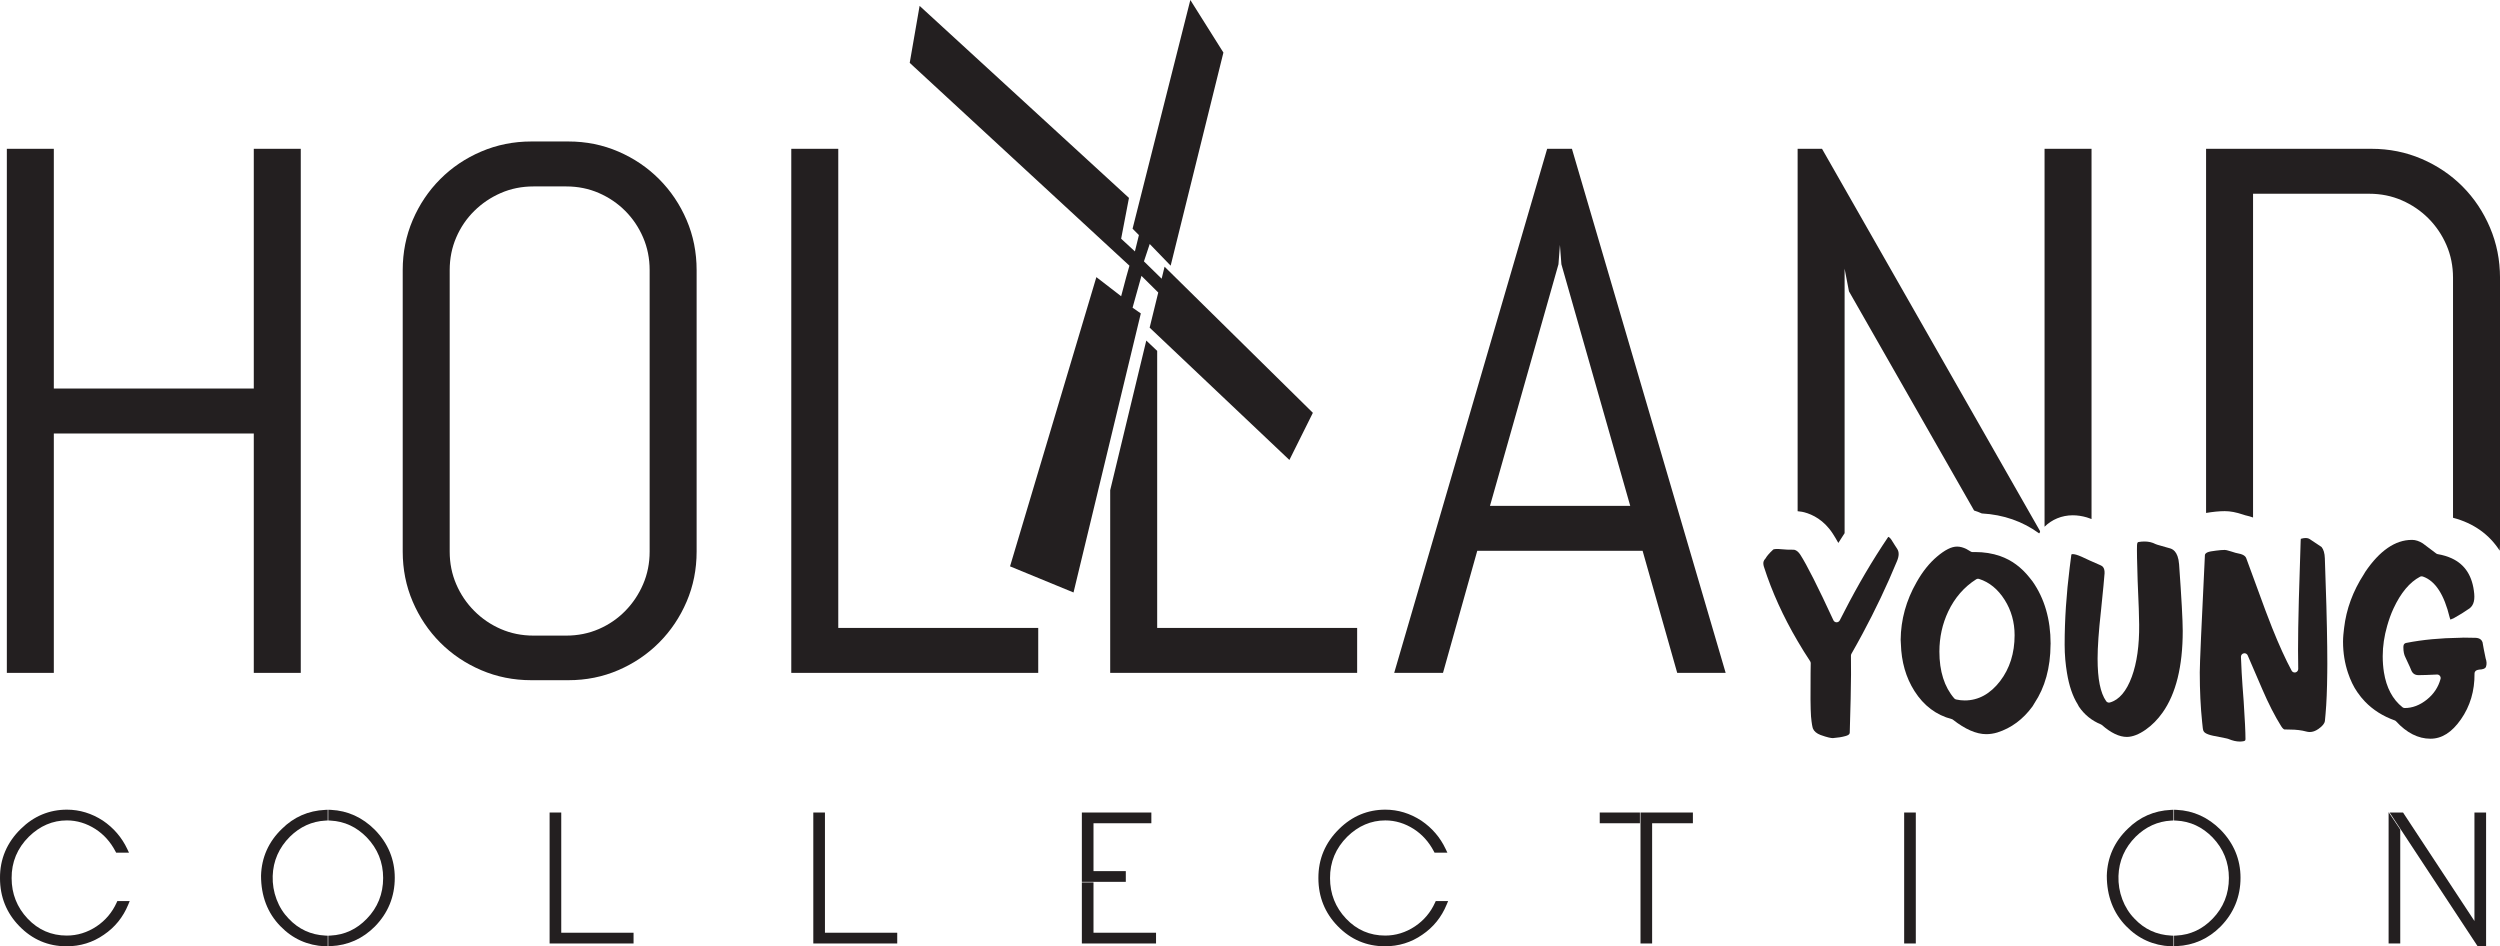 <svg width="140" height="53" viewBox="0 0 140 53" fill="none" xmlns="http://www.w3.org/2000/svg">
<g clip-path="url(#clip0)">
<path d="M16.843 37.681V8.333H14.212V21.758H3.014V8.333H0.383V37.681H3.014V24.276H14.212V37.681H16.843Z" fill="#231F20"/>
<path d="M36.911 10.032C36.258 9.376 35.497 8.862 34.626 8.487C33.756 8.112 32.824 7.923 31.832 7.923H29.751C28.759 7.923 27.824 8.112 26.947 8.487C26.07 8.863 25.305 9.376 24.652 10.032C24 10.686 23.486 11.451 23.112 12.323C22.738 13.197 22.552 14.133 22.552 15.128V30.888C22.552 31.883 22.738 32.819 23.112 33.691C23.486 34.565 24 35.329 24.652 35.984C25.305 36.639 26.07 37.153 26.947 37.529C27.824 37.904 28.759 38.091 29.751 38.091H31.832C32.824 38.091 33.756 37.904 34.626 37.529C35.497 37.153 36.258 36.639 36.911 35.984C37.563 35.329 38.077 34.565 38.451 33.691C38.825 32.819 39.011 31.883 39.011 30.888V15.128C39.011 14.133 38.825 13.197 38.451 12.323C38.077 11.451 37.563 10.686 36.911 10.032ZM36.38 30.887C36.38 31.542 36.258 32.152 36.013 32.719C35.769 33.286 35.435 33.783 35.014 34.213C34.592 34.643 34.099 34.981 33.535 35.226C32.97 35.471 32.362 35.594 31.709 35.594H29.874C29.221 35.594 28.612 35.471 28.048 35.226C27.483 34.981 26.988 34.643 26.56 34.213C26.131 33.783 25.794 33.286 25.55 32.719C25.305 32.152 25.183 31.542 25.183 30.887V15.128C25.183 14.473 25.305 13.861 25.55 13.295C25.794 12.729 26.131 12.235 26.56 11.812C26.988 11.389 27.483 11.054 28.048 10.808C28.612 10.563 29.221 10.44 29.874 10.44H31.709C32.362 10.44 32.97 10.563 33.535 10.808C34.099 11.054 34.592 11.389 35.014 11.812C35.435 12.235 35.769 12.729 36.013 13.295C36.258 13.861 36.38 14.473 36.38 15.128V30.887Z" fill="#231F20"/>
<path d="M46.943 8.333H44.312V37.681H58.141V35.164H46.943V8.333Z" fill="#231F20"/>
<path d="M76 35.164H64.802V19.649L64.192 19.071L62.171 27.451V37.682H76V35.164Z" fill="#231F20"/>
<path d="M86.641 8.333L78.075 37.681H80.808L82.726 30.846H91.986L93.924 37.681H96.637L88.028 8.333H86.641ZM83.439 28.328L87.274 14.799L87.356 13.716L87.438 14.799L91.293 28.328H83.439Z" fill="#231F20"/>
<path d="M101.05 28.691C101.499 28.812 102.139 29.116 102.636 29.884C102.715 30.006 102.815 30.169 102.947 30.404C103.06 30.219 103.182 30.041 103.298 29.857V15.046L103.542 16.315L110.549 28.589C110.694 28.635 110.839 28.686 110.981 28.753C112.195 28.819 113.277 29.2 114.192 29.87C114.209 29.844 114.228 29.818 114.246 29.791L114.231 29.721L102.033 8.333H100.667V28.628C100.756 28.635 100.837 28.645 100.913 28.66C100.958 28.669 101.005 28.679 101.05 28.691Z" fill="#231F20"/>
<path d="M116.863 28.974C116.941 28.996 117.036 29.034 117.126 29.066V8.333H114.495V29.497C114.899 29.098 115.452 28.856 116.077 28.856C116.331 28.857 116.587 28.894 116.863 28.974Z" fill="#231F20"/>
<path d="M139.439 12.743C139.064 11.863 138.552 11.096 137.9 10.441C137.246 9.786 136.482 9.271 135.604 8.895C134.728 8.52 133.793 8.333 132.8 8.333H123.54V28.725C123.925 28.661 124.273 28.624 124.585 28.624C124.899 28.624 125.219 28.685 125.624 28.82C125.674 28.837 125.717 28.851 125.752 28.861L125.761 28.862C125.905 28.89 126.037 28.936 126.171 28.98V10.85H132.678C133.33 10.85 133.939 10.973 134.503 11.219C135.067 11.464 135.564 11.802 135.993 12.231C136.421 12.661 136.757 13.159 137.002 13.726C137.247 14.291 137.369 14.902 137.369 15.557V28.991C137.373 28.993 137.376 28.996 137.379 28.998C138.526 29.299 139.407 29.937 139.983 30.839C139.989 30.718 140.001 30.6 140.001 30.477V15.557C140 14.562 139.813 13.624 139.439 12.743Z" fill="#231F20"/>
<path d="M63.886 17.552L63.424 17.231L63.921 15.448L64.862 16.381L64.38 18.348L64.802 18.747L72.206 25.758L73.521 23.118L65.216 14.935L65.052 15.607L64.061 14.637L64.384 13.664L64.802 14.096L65.557 14.877L68.511 2.944L66.659 0L63.424 12.807L63.779 13.165L63.702 13.48L63.554 14.079L62.784 13.368L63.222 11.083L51.498 0.329L50.944 3.52L63.249 14.879L63.068 15.519L62.784 16.589L62.171 16.116L61.397 15.519L56.562 31.716L60.117 33.179L62.171 24.664L63.886 17.552Z" fill="#231F20"/>
<path d="M6.533 50.544C6.285 51.093 5.906 51.542 5.407 51.877C4.892 52.219 4.331 52.392 3.738 52.392C2.878 52.392 2.142 52.073 1.548 51.444C0.953 50.814 0.651 50.05 0.651 49.177C0.644 48.279 0.97 47.496 1.619 46.852C2.234 46.25 2.95 45.943 3.749 45.943C4.307 45.943 4.845 46.107 5.345 46.427C5.813 46.729 6.189 47.148 6.463 47.672L6.503 47.748H7.223L7.127 47.545C6.823 46.899 6.364 46.363 5.762 45.955C5.138 45.549 4.46 45.341 3.749 45.341C2.762 45.341 1.893 45.702 1.168 46.416C0.385 47.18 -0.008 48.11 1.72856e-06 49.178C1.72856e-06 50.225 0.364 51.129 1.081 51.863C1.806 52.612 2.697 52.993 3.728 52.993C4.497 52.993 5.2 52.776 5.816 52.346C6.433 51.931 6.893 51.362 7.182 50.657L7.263 50.461H6.57L6.533 50.544Z" fill="#231F20"/>
<path d="M15.787 46.416C15.04 47.135 14.648 48.018 14.618 49.037V49.041C14.618 50.179 14.982 51.129 15.7 51.864C16.381 52.57 17.224 52.949 18.204 52.993L18.352 53.001V52.399L18.217 52.392C17.41 52.353 16.721 52.034 16.165 51.443C15.872 51.142 15.643 50.779 15.487 50.363C15.33 49.947 15.257 49.508 15.271 49.056C15.297 48.211 15.623 47.469 16.238 46.852C16.804 46.297 17.47 45.994 18.218 45.954L18.352 45.947V45.346L18.203 45.354C17.267 45.397 16.453 45.754 15.787 46.416Z" fill="#231F20"/>
<path d="M18.533 45.352L18.384 45.346V45.947L18.519 45.954C19.291 45.994 19.971 46.31 20.538 46.893C21.147 47.524 21.456 48.289 21.456 49.167C21.456 50.059 21.147 50.829 20.538 51.453C19.977 52.036 19.298 52.352 18.519 52.391L18.384 52.398V52.989L18.532 52.983C19.484 52.939 20.311 52.569 20.994 51.883C21.732 51.129 22.107 50.211 22.107 49.156C22.107 48.13 21.732 47.226 20.993 46.47C20.298 45.773 19.469 45.397 18.533 45.352Z" fill="#231F20"/>
<path d="M31.43 45.501H30.778V52.835H35.479V52.233H31.43V45.501Z" fill="#231F20"/>
<path d="M46.197 45.501H45.545V52.835H50.245V52.233H46.197V45.501Z" fill="#231F20"/>
<path d="M64.476 46.102V45.501H60.584V49.383H63.045V48.783H61.236V46.102H64.476Z" fill="#231F20"/>
<path d="M61.236 49.415H60.584V52.835H64.738V52.233H61.236V49.415Z" fill="#231F20"/>
<path d="M80.363 50.544C80.116 51.093 79.737 51.542 79.237 51.877C78.724 52.219 78.162 52.392 77.57 52.392C76.71 52.392 75.973 52.073 75.38 51.444C74.783 50.814 74.482 50.05 74.482 49.177C74.475 48.279 74.801 47.496 75.449 46.852C76.064 46.25 76.781 45.943 77.579 45.943C78.138 45.943 78.675 46.107 79.175 46.427C79.643 46.729 80.019 47.148 80.294 47.672L80.334 47.748H81.053L80.957 47.545C80.654 46.899 80.195 46.363 79.592 45.955C78.968 45.549 78.291 45.341 77.579 45.341C76.591 45.341 75.722 45.702 74.998 46.416C74.215 47.18 73.823 48.109 73.83 49.178C73.83 50.224 74.194 51.127 74.911 51.862C75.637 52.612 76.527 52.992 77.558 52.992C78.328 52.992 79.031 52.775 79.646 52.346C80.263 51.93 80.723 51.362 81.013 50.656L81.095 50.46H80.402L80.363 50.544Z" fill="#231F20"/>
<path d="M91.868 52.835H92.519V46.102H94.802V45.501H91.868V52.835Z" fill="#231F20"/>
<path d="M91.835 45.501H89.585V46.102H91.835V45.501Z" fill="#231F20"/>
<path d="M107.285 45.501H106.633V52.835H107.285V45.501Z" fill="#231F20"/>
<path d="M121.896 45.352L121.747 45.346V45.947L121.881 45.954C122.654 45.994 123.333 46.31 123.901 46.893C124.509 47.524 124.818 48.289 124.818 49.167C124.818 50.059 124.51 50.829 123.901 51.453C123.34 52.036 122.661 52.352 121.881 52.391L121.747 52.398V52.989L121.895 52.983C122.846 52.939 123.674 52.569 124.356 51.883C125.094 51.129 125.469 50.211 125.469 49.156C125.469 48.13 125.094 47.226 124.355 46.47C123.66 45.773 122.832 45.397 121.896 45.352Z" fill="#231F20"/>
<path d="M119.15 46.416C118.404 47.135 118.01 48.018 117.981 49.037V49.041C117.981 50.179 118.345 51.129 119.063 51.864C119.744 52.57 120.587 52.949 121.566 52.993L121.714 53.001V52.399L121.58 52.392C120.773 52.353 120.083 52.034 119.529 51.443C119.235 51.142 119.007 50.779 118.85 50.363C118.693 49.946 118.62 49.508 118.634 49.056C118.66 48.211 118.986 47.469 119.601 46.852C120.168 46.297 120.834 45.994 121.581 45.954L121.714 45.947V45.346L121.566 45.354C120.63 45.397 119.816 45.754 119.15 46.416Z" fill="#231F20"/>
<path d="M138.569 51.576L134.57 45.501H133.819L138.75 52.994H139.221V45.501H138.569V51.576Z" fill="#231F20"/>
<path d="M133.762 52.835H134.414V46.455L133.762 45.483V52.835Z" fill="#231F20"/>
<path d="M106.111 30.533C106.026 30.4 105.953 30.285 105.905 30.206C105.837 30.112 105.776 30.07 105.742 30.065C104.84 31.401 104.028 32.791 103.298 34.214C103.208 34.39 103.114 34.563 103.027 34.739C102.993 34.806 102.925 34.849 102.85 34.849H102.847C102.772 34.849 102.704 34.803 102.671 34.735C101.807 32.865 101.183 31.631 100.818 31.064C100.77 30.99 100.72 30.931 100.666 30.885C100.611 30.838 100.553 30.806 100.491 30.789H100.491C100.487 30.789 100.404 30.779 100.067 30.779C100.055 30.779 100.044 30.777 100.032 30.776C99.987 30.772 99.841 30.763 99.595 30.744C99.566 30.742 99.537 30.742 99.511 30.742C99.429 30.742 99.36 30.751 99.307 30.768C99.038 31.018 98.928 31.17 98.882 31.254C98.873 31.271 98.862 31.286 98.848 31.3C98.782 31.367 98.702 31.483 98.778 31.734C99.23 33.148 99.868 34.544 100.666 35.9C100.889 36.279 101.118 36.655 101.367 37.027C101.389 37.061 101.401 37.1 101.401 37.14C101.397 37.328 101.395 37.508 101.393 37.681C101.38 38.861 101.387 39.681 101.417 40.12C101.456 40.545 101.497 40.724 101.524 40.799C101.589 40.954 101.731 41.075 101.951 41.159C102.351 41.304 102.548 41.334 102.642 41.334C102.922 41.312 103.151 41.274 103.34 41.221C103.586 41.157 103.586 41.061 103.586 41.02C103.586 40.913 103.603 40.274 103.637 39.124C103.659 38.108 103.665 37.297 103.653 36.715C103.653 36.679 103.663 36.644 103.68 36.613C103.891 36.246 104.094 35.875 104.295 35.503C105.011 34.172 105.662 32.805 106.231 31.425C106.353 31.135 106.356 30.909 106.241 30.733C106.19 30.657 106.152 30.597 106.111 30.533Z" fill="#231F20"/>
<path d="M113.655 32.347C113.196 31.77 112.651 31.364 112.003 31.138C111.577 30.989 111.107 30.914 110.592 30.914L110.47 30.917H110.465C110.432 30.917 110.4 30.907 110.37 30.892C110.266 30.832 110.184 30.785 110.127 30.75C109.951 30.66 109.77 30.609 109.6 30.609C109.44 30.609 109.27 30.654 109.094 30.743C108.882 30.849 108.679 30.996 108.481 31.163C108.062 31.515 107.673 31.99 107.328 32.604C106.747 33.616 106.447 34.702 106.437 35.829C106.436 35.911 106.448 35.988 106.45 36.068C106.478 37.05 106.726 37.939 107.212 38.701C107.73 39.517 108.431 40.043 109.293 40.268C109.32 40.274 109.344 40.286 109.365 40.303C110.05 40.84 110.677 41.113 111.229 41.113C111.436 41.113 111.645 41.082 111.852 41.019C112.63 40.773 113.293 40.281 113.82 39.559C113.861 39.502 113.89 39.436 113.929 39.378C114.516 38.499 114.825 37.4 114.831 36.092C114.832 36.077 114.834 36.064 114.834 36.048C114.834 34.689 114.493 33.513 113.818 32.553C113.766 32.479 113.71 32.415 113.655 32.347ZM112.005 38.144C111.453 38.861 110.787 39.225 110.025 39.225C109.863 39.225 109.7 39.207 109.539 39.17C109.499 39.16 109.462 39.137 109.435 39.106C108.885 38.471 108.606 37.59 108.606 36.491C108.606 35.693 108.772 34.937 109.1 34.244C109.465 33.474 109.992 32.869 110.666 32.441C110.698 32.422 110.734 32.41 110.772 32.41C110.791 32.41 110.812 32.414 110.831 32.421C111.406 32.604 111.887 32.999 112.261 33.593C112.631 34.178 112.818 34.844 112.818 35.571C112.818 36.577 112.544 37.441 112.005 38.144Z" fill="#231F20"/>
<path d="M120.162 40.859C120.522 40.605 120.834 40.286 121.1 39.91C121.851 38.855 122.233 37.324 122.233 35.333C122.233 34.761 122.165 33.506 122.029 31.6C121.972 30.837 121.624 30.737 121.509 30.704C121.45 30.688 121.403 30.674 121.352 30.66C120.763 30.495 120.736 30.482 120.71 30.468C120.53 30.373 120.323 30.324 120.091 30.324C119.988 30.324 119.877 30.333 119.763 30.352C119.73 30.357 119.681 30.364 119.673 30.524C119.662 30.804 119.674 31.474 119.708 32.517C119.765 33.794 119.793 34.6 119.793 34.976C119.805 36.139 119.666 37.122 119.382 37.897C119.083 38.711 118.67 39.196 118.155 39.339C118.138 39.343 118.12 39.346 118.103 39.346C118.041 39.346 117.98 39.316 117.942 39.261C117.621 38.803 117.465 38.026 117.465 36.883C117.465 36.231 117.529 35.335 117.653 34.222C117.776 33.021 117.845 32.307 117.856 32.104C117.867 31.792 117.737 31.698 117.622 31.651C117.457 31.583 117.292 31.509 117.127 31.433C117.096 31.419 117.066 31.406 117.035 31.393C116.672 31.215 116.414 31.105 116.268 31.063C116.192 31.041 116.128 31.031 116.078 31.031C116 31.031 115.998 31.046 115.991 31.092C115.956 31.325 115.931 31.556 115.902 31.79C115.719 33.247 115.62 34.695 115.62 36.101C115.62 36.69 115.672 37.206 115.751 37.684C115.867 38.395 116.066 38.989 116.354 39.447C116.377 39.485 116.393 39.531 116.416 39.565C116.722 40.02 117.137 40.356 117.652 40.567C117.673 40.575 117.691 40.586 117.708 40.601C118.211 41.043 118.682 41.268 119.106 41.268C119.423 41.265 119.778 41.128 120.162 40.859Z" fill="#231F20"/>
<path d="M130.277 33.908C130.258 33.318 130.218 32.133 130.201 31.572C130.195 31.394 130.191 31.276 130.191 31.263C130.182 30.981 130.119 30.766 130.005 30.631C129.785 30.488 129.57 30.344 129.361 30.201C129.293 30.152 129.213 30.129 129.115 30.129C129.049 30.129 128.975 30.14 128.894 30.161C128.871 30.167 128.855 30.172 128.844 30.177C128.841 30.196 128.837 30.233 128.837 30.293C128.837 30.456 128.804 31.533 128.735 33.586C128.72 34.157 128.709 34.673 128.701 35.164C128.688 36.063 128.686 36.84 128.701 37.457C128.703 37.548 128.642 37.629 128.555 37.653C128.538 37.657 128.52 37.66 128.504 37.66C128.434 37.66 128.366 37.621 128.331 37.556C127.989 36.92 127.624 36.119 127.242 35.164C127.117 34.851 126.989 34.522 126.861 34.176C126.627 33.545 126.399 32.921 126.17 32.294C126.044 31.952 125.915 31.604 125.791 31.263C125.773 31.216 125.713 31.062 125.363 30.997C125.279 30.986 125.137 30.946 124.939 30.88C124.721 30.807 124.623 30.796 124.585 30.796C124.445 30.796 124.275 30.812 124.093 30.836C124 30.849 123.909 30.859 123.805 30.878C123.66 30.905 123.585 30.941 123.54 30.979C123.484 31.022 123.476 31.065 123.475 31.086C123.284 34.976 123.187 37.184 123.187 37.648C123.187 38.681 123.233 39.609 123.319 40.428C123.332 40.543 123.341 40.663 123.356 40.775C123.367 40.873 123.387 40.918 123.397 40.936C123.423 40.993 123.504 41.11 123.931 41.201C124.752 41.359 124.775 41.371 124.811 41.389C125.026 41.478 125.238 41.527 125.429 41.527C125.499 41.527 125.568 41.521 125.634 41.508C125.731 41.489 125.747 41.457 125.747 41.377C125.747 41.008 125.713 40.302 125.646 39.279C125.596 38.648 125.56 38.121 125.534 37.681C125.512 37.318 125.498 37.012 125.493 36.784C125.491 36.689 125.556 36.606 125.648 36.587C125.662 36.583 125.676 36.582 125.691 36.582C125.767 36.582 125.839 36.628 125.871 36.702C126.011 37.03 126.152 37.354 126.293 37.681C126.424 37.984 126.555 38.29 126.685 38.591C127.032 39.398 127.387 40.093 127.741 40.659C127.827 40.8 127.893 40.839 127.925 40.849C127.924 40.849 127.924 40.849 127.926 40.849C127.937 40.849 128.011 40.856 128.236 40.856C128.58 40.856 128.888 40.893 129.153 40.966C129.219 40.985 129.284 40.993 129.348 40.993C129.507 40.993 129.664 40.938 129.828 40.824C130.056 40.666 130.179 40.513 130.195 40.368C130.208 40.252 130.22 40.115 130.231 39.983C130.286 39.375 130.317 38.606 130.326 37.682C130.327 37.513 130.33 37.352 130.33 37.173C130.33 36.607 130.322 35.93 130.307 35.165C130.298 34.768 130.288 34.355 130.277 33.908Z" fill="#231F20"/>
<path d="M139.021 35.962C138.977 35.851 138.888 35.728 138.628 35.718C138.406 35.711 138.184 35.707 137.966 35.707C137.888 35.707 137.818 35.715 137.741 35.716C136.684 35.73 135.676 35.82 134.753 36.003C134.671 36.02 134.589 36.054 134.589 36.252C134.589 36.481 134.627 36.666 134.701 36.806C134.812 37.036 134.895 37.215 134.956 37.357C134.987 37.428 135.015 37.492 135.034 37.544C135.113 37.724 135.24 37.808 135.445 37.808C135.657 37.808 136.002 37.796 136.47 37.774C136.474 37.774 136.477 37.773 136.48 37.773C136.54 37.773 136.596 37.801 136.633 37.847C136.673 37.896 136.687 37.962 136.67 38.023C136.546 38.483 136.286 38.873 135.898 39.182C135.508 39.493 135.092 39.65 134.664 39.65C134.62 39.65 134.577 39.635 134.542 39.608C133.986 39.168 133.638 38.51 133.5 37.648C133.456 37.369 133.432 37.068 133.432 36.745C133.432 36.176 133.521 35.611 133.679 35.057C133.773 34.726 133.886 34.396 134.036 34.075C134.443 33.198 134.944 32.601 135.524 32.296C135.552 32.283 135.583 32.275 135.614 32.275C135.636 32.275 135.658 32.278 135.679 32.285C136.034 32.408 136.336 32.666 136.589 33.061C136.83 33.437 137.027 33.938 137.18 34.571C137.195 34.635 137.21 34.675 137.221 34.697C137.252 34.685 137.309 34.664 137.403 34.623C137.761 34.421 138.034 34.254 138.195 34.135C138.485 33.978 138.595 33.695 138.557 33.255C138.468 32.272 138.052 31.618 137.299 31.268C137.069 31.162 136.809 31.082 136.515 31.032C136.484 31.027 136.456 31.016 136.431 30.997C136.18 30.814 135.93 30.626 135.679 30.431C135.478 30.303 135.274 30.234 135.087 30.234H135.06C134.137 30.234 133.262 30.835 132.458 32.02C132.429 32.064 132.41 32.107 132.382 32.149C131.761 33.105 131.392 34.114 131.27 35.164C131.24 35.418 131.21 35.67 131.21 35.928C131.21 36.571 131.31 37.151 131.488 37.682C131.621 38.078 131.791 38.449 132.023 38.778C132.15 38.963 132.291 39.135 132.443 39.293C132.889 39.755 133.443 40.107 134.101 40.341C134.131 40.351 134.158 40.37 134.18 40.393C134.772 41.04 135.42 41.368 136.105 41.368C136.744 41.368 137.302 41.014 137.811 40.285C138.328 39.546 138.583 38.683 138.573 37.72C138.572 37.644 138.615 37.574 138.683 37.54C138.726 37.519 138.779 37.505 138.847 37.496C138.904 37.489 138.945 37.485 138.973 37.485C139.17 37.454 139.203 37.368 139.214 37.34C139.265 37.203 139.259 37.047 139.195 36.863C139.113 36.475 139.056 36.18 139.021 35.962Z" fill="#231F20"/>
</g>
<defs>
<clipPath id="clip0">
<rect width="140" height="53" fill="white"/>
</clipPath>
</defs>
</svg>

